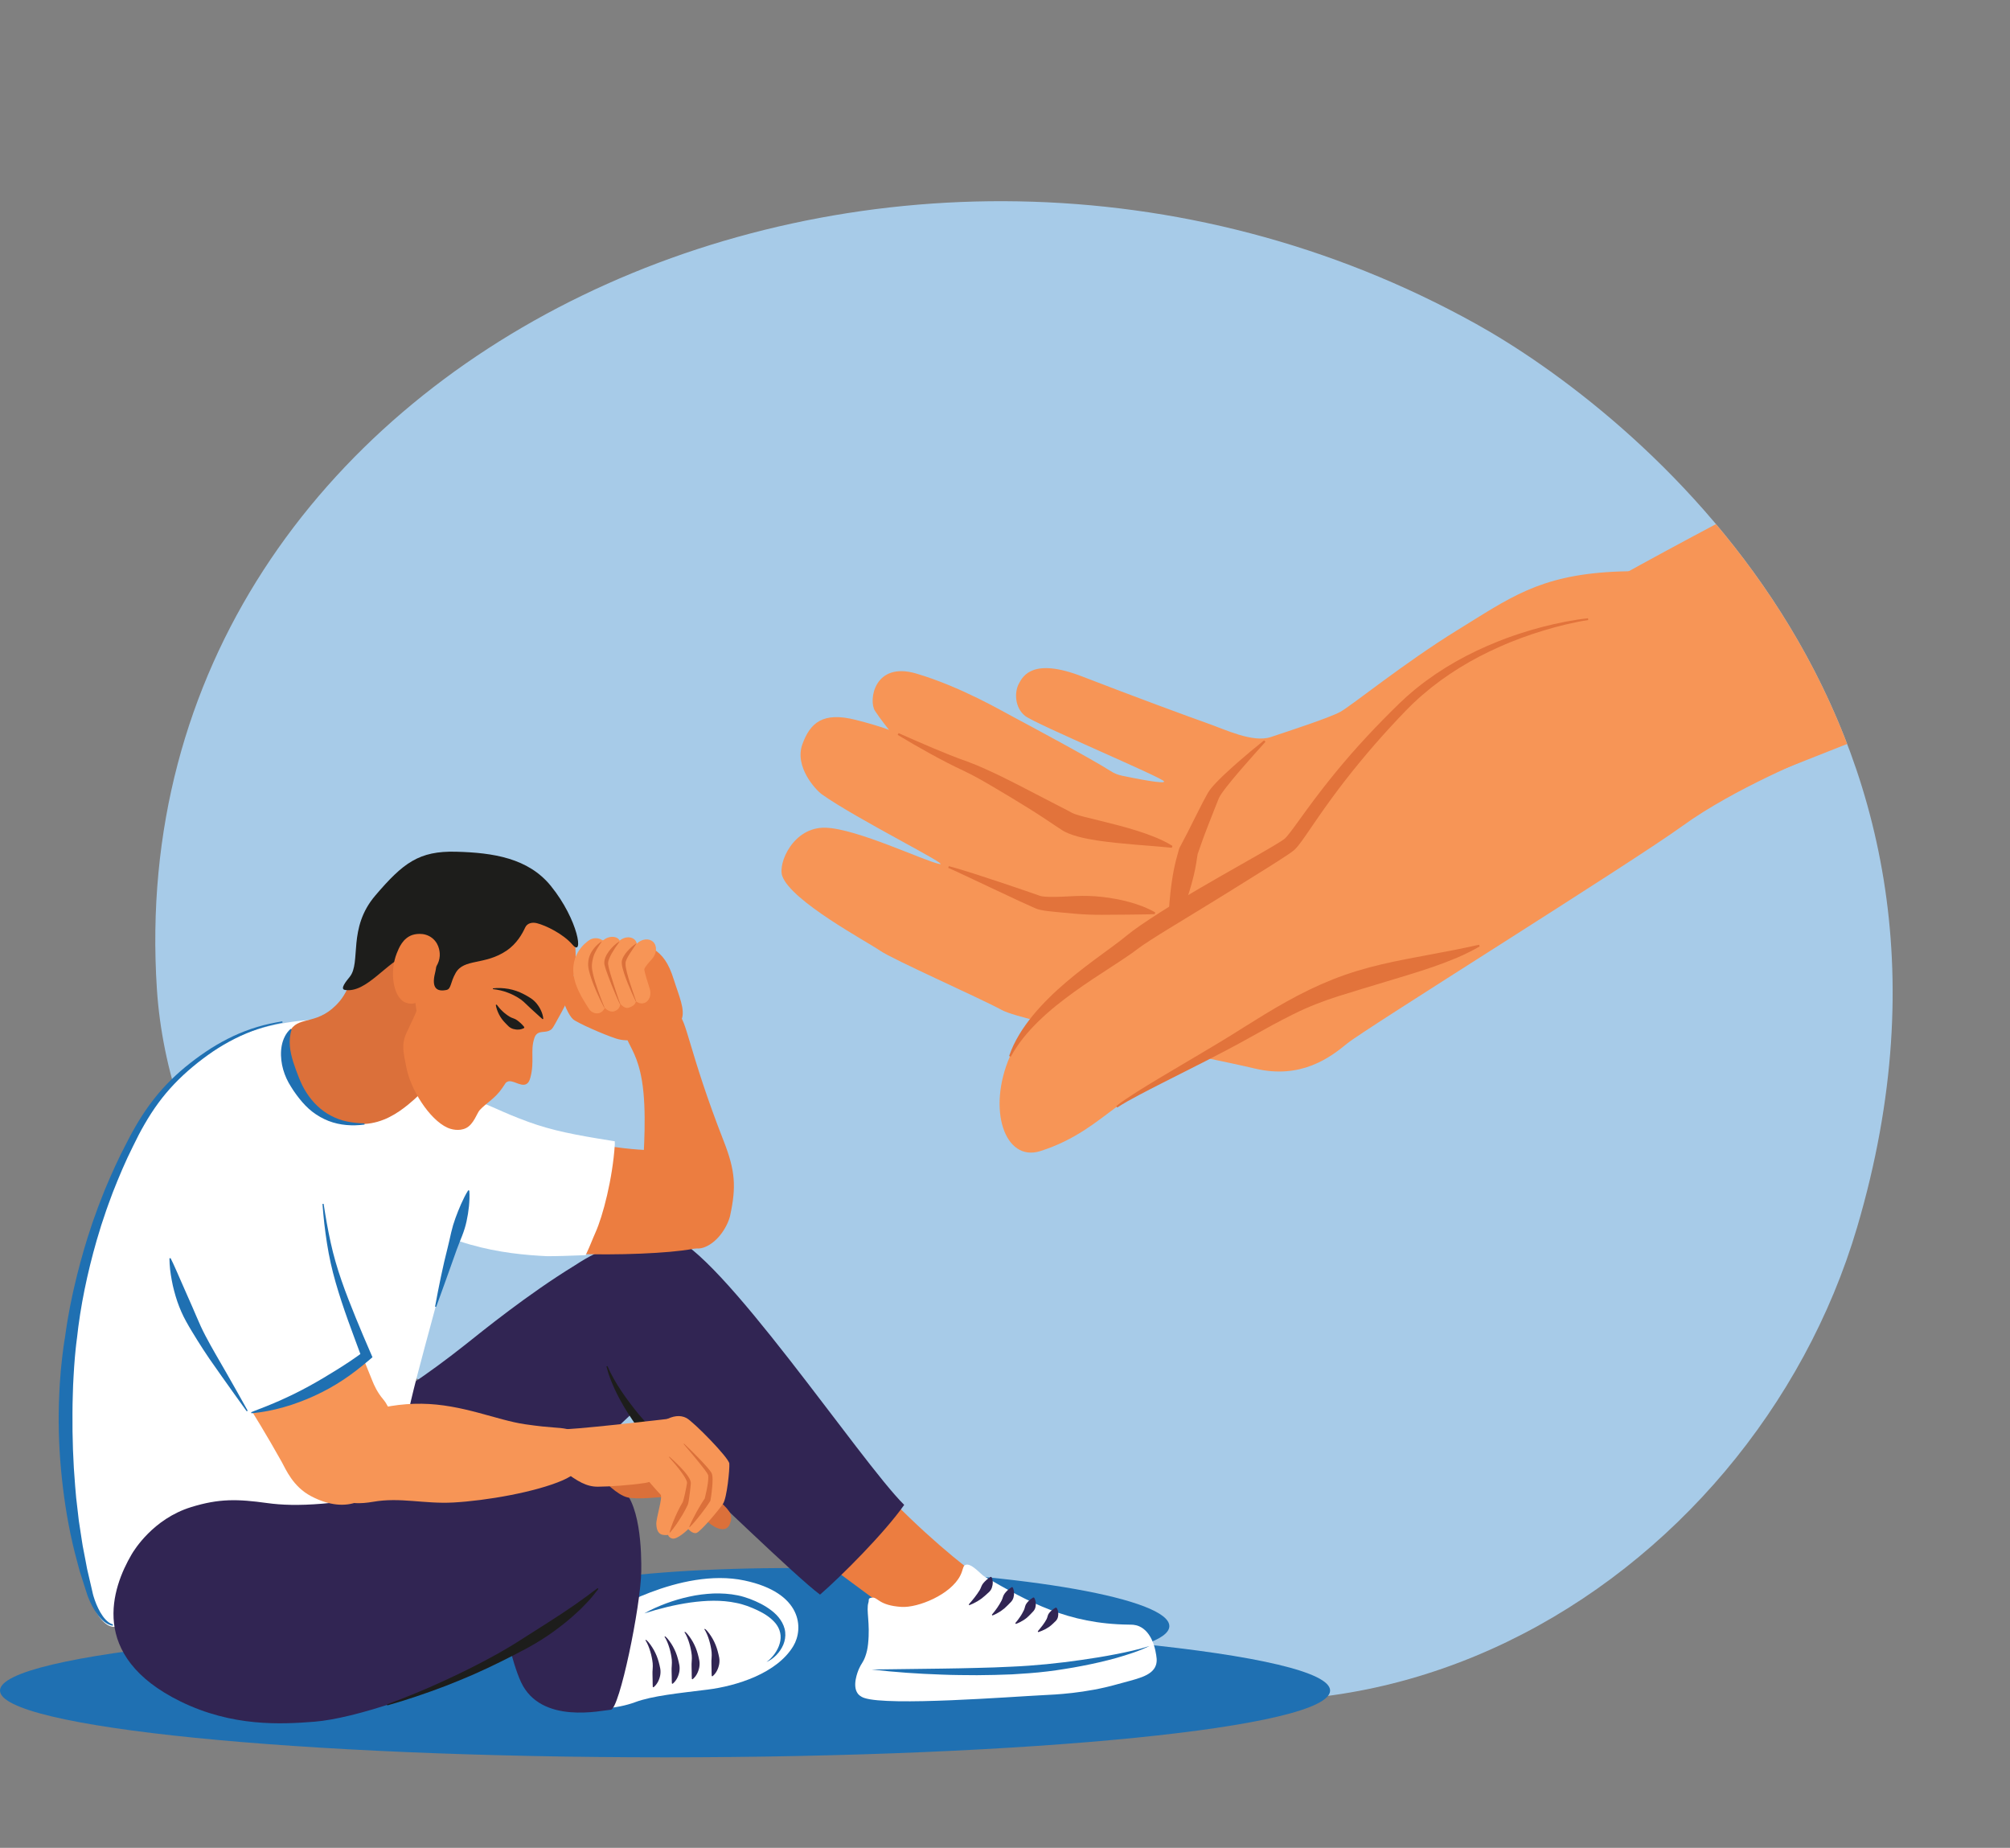 <?xml version="1.0" encoding="UTF-8"?>
<!DOCTYPE svg PUBLIC '-//W3C//DTD SVG 1.0//EN'
          'http://www.w3.org/TR/2001/REC-SVG-20010904/DTD/svg10.dtd'>
<svg height="1757.0" preserveAspectRatio="xMidYMid meet" version="1.0" viewBox="0.0 -191.3 1911.6 1757.0" width="1911.6" xmlns="http://www.w3.org/2000/svg" xmlns:xlink="http://www.w3.org/1999/xlink" zoomAndPan="magnify"
><rect x="0.0" y="-191.3" width="1911.6" height="1757.0" fill="#808080" stroke="none"/><defs
  ><clipPath id="a"
    ><path d="M 0 1352 L 1265 1352 L 1265 1479.629 L 0 1479.629 Z M 0 1352"
    /></clipPath
  ></defs
  ><g
  ><g id="change1_1"
    ><path d="M 890.66 1338.738 C 834.004 1304.91 787.199 1274.02 688.57 1198.629 C 577.074 1113.398 297.832 1219.898 172.836 864.574 C 159.711 827.262 151.688 787.047 149.223 749.332 C 109.496 141.5 849.848 -191.32 1403.961 116.762 C 1549.551 197.711 1911.578 482.824 1766.23 975.566 C 1665.922 1315.602 1270.809 1565.711 890.66 1338.738" fill="#a7cbe8"
    /></g
    ><g id="change2_1"
    ><path d="M 1756.75 516.074 C 1725.672 434.602 1680.781 364.949 1631.988 307.051 C 1601.559 323.16 1569.262 340.609 1535.281 359.43 C 1488.219 385.48 1689 542.852 1689 542.852 C 1689 542.852 1718.02 531.355 1756.75 516.074" fill="#f79556"
    /></g
    ><g id="change2_2"
    ><path d="M 1724.98 527.738 C 1724.98 527.738 1649.301 558.352 1600.441 593.797 C 1551.59 629.242 1297.719 787.312 1281.43 800.723 C 1265.148 814.137 1237.371 835.211 1193.301 824.676 C 1149.23 814.137 973.918 780.605 952.844 769.109 C 931.766 757.613 849.379 721.211 836.926 712.59 C 824.473 703.969 752.621 665.676 744 641.727 C 739.586 629.465 754.539 594.758 785.195 595.715 C 815.016 596.645 879.078 627.355 893.445 630.23 C 905.734 632.688 814.332 587.289 781.609 563.957 C 776.07 560.004 755.176 537.914 763.16 516.199 C 770.551 496.098 782.41 485.188 813.934 493.211 C 837.895 499.309 845.547 502.762 845.547 502.762 C 845.547 502.762 836.809 491.832 832.137 484.59 C 825.75 474.691 831.496 437.328 871.414 449.141 C 913.969 461.738 953.16 484.875 965.297 491.266 C 972.781 495.211 1038.398 530.328 1056.25 541.855 C 1059.512 543.961 1063.121 545.441 1066.91 546.234 C 1079.621 548.891 1108.578 554.656 1107.078 551.66 C 1105.16 547.828 984.457 497.039 974.875 489.379 C 965.297 481.715 964.523 467.5 968.844 459.051 C 972.887 451.141 982.539 433.809 1029.48 452.02 C 1076.422 470.219 1132.199 490.789 1147.309 496.07 C 1165.371 502.379 1191.379 515.242 1208.629 509.496 C 1225.871 503.746 1264.16 491.293 1274.699 485.547 C 1285.238 479.797 1336.039 438.602 1385.852 407.949 C 1435.672 377.289 1463.449 356.219 1533.379 352.391 C 1603.32 348.551 1678.039 366.75 1695.289 397.41 C 1712.531 428.07 1724.98 527.738 1724.98 527.738" fill="#f79556"
    /></g
    ><g id="change3_1"
    ><path d="M 1203.52 514.02 C 1196.262 522.09 1189.012 530.168 1181.93 538.34 C 1178.371 542.41 1174.879 546.523 1171.461 550.664 C 1168.109 554.828 1164.691 558.992 1161.82 563.188 L 1160.82 564.73 C 1160.5 565.238 1160.109 565.781 1159.941 566.211 C 1159.719 566.66 1159.488 567.102 1159.262 567.535 C 1159.02 568.051 1158.77 568.719 1158.52 569.305 L 1155.551 576.734 C 1153.551 581.734 1151.59 586.773 1149.629 591.816 C 1147.691 596.863 1145.711 601.898 1143.859 606.992 C 1142.02 612.09 1140.27 617.234 1138.48 622.34 L 1139.031 620.625 C 1138.102 627.441 1136.941 634.203 1135.352 640.879 C 1134.559 644.215 1133.691 647.535 1132.73 650.84 L 1131.281 655.789 L 1129.75 660.719 C 1127.641 667.281 1125.328 673.801 1122.719 680.258 C 1120.078 686.703 1117.289 693.121 1113.75 699.375 L 1111.898 698.98 C 1111.238 691.824 1111.32 684.828 1111.551 677.863 C 1111.809 670.906 1112.391 664.016 1113.148 657.164 L 1113.77 652.035 L 1114.48 646.93 C 1114.961 643.523 1115.531 640.137 1116.172 636.77 C 1117.461 630.031 1119.172 623.383 1121.109 616.785 L 1121.559 615.262 L 1121.66 615.074 L 1129.25 600.605 C 1131.738 595.77 1134.121 590.883 1136.57 586.023 C 1139.02 581.16 1141.469 576.301 1143.98 571.441 C 1145.23 569.008 1146.539 566.605 1147.898 564.152 C 1148.262 563.523 1148.551 562.949 1148.961 562.281 L 1150.379 560.129 C 1150.871 559.363 1151.34 558.855 1151.809 558.266 L 1153.238 556.547 C 1155.148 554.387 1157.07 552.324 1159.039 550.367 C 1160.969 548.355 1162.988 546.5 1164.98 544.594 C 1169 540.848 1173.051 537.18 1177.141 533.578 C 1185.359 526.395 1193.699 519.414 1202.23 512.637 L 1203.52 514.02" fill="#e2733b"
    /></g
    ><g id="change3_2"
    ><path d="M 854.609 505.785 C 860.004 508.215 865.434 510.594 870.867 512.941 C 876.289 515.309 881.719 517.656 887.168 519.938 C 898.059 524.496 908.992 529.012 919.988 532.816 C 931.559 537.07 942.277 542.191 953.055 547.348 C 963.75 552.617 974.328 558.055 984.863 563.57 C 995.387 569.109 1006.02 574.426 1016.59 579.957 L 1018.559 581.027 L 1019.539 581.562 L 1020.02 581.82 L 1020.301 581.941 L 1020.859 582.195 L 1021.578 582.473 C 1022.02 582.664 1022.621 582.84 1023.16 583.039 C 1025.398 583.816 1028.012 584.535 1030.66 585.234 C 1035.988 586.633 1041.641 587.949 1047.281 589.352 C 1058.621 592.145 1070.191 595.059 1081.648 598.68 C 1087.371 600.5 1093.09 602.492 1098.711 604.805 C 1104.32 607.125 1109.879 609.727 1115.059 613.027 L 1114.43 614.805 C 1102.48 613.555 1090.82 612.77 1079.039 611.773 C 1067.281 610.77 1055.512 609.66 1043.621 607.887 C 1037.672 606.969 1031.711 605.898 1025.602 604.258 C 1022.531 603.43 1019.449 602.484 1016.172 601.145 C 1015.328 600.789 1014.539 600.465 1013.648 600.008 L 1012.352 599.359 L 1010.961 598.559 L 1010.262 598.148 L 1009.789 597.84 L 1008.871 597.238 L 1007.031 596.031 C 997.238 589.477 987.41 582.891 977.371 576.699 C 967.34 570.488 957.262 564.359 947.109 558.414 C 937.012 552.434 926.785 546.434 916.488 541.59 C 905.531 536.523 895.016 530.996 884.59 525.266 C 879.383 522.395 874.215 519.469 869.062 516.516 C 863.93 513.531 858.816 510.523 853.73 507.457 L 854.609 505.785" fill="#e2733b"
    /></g
    ><g id="change3_3"
    ><path d="M 902.34 632.27 C 910.613 634.453 918.723 637.012 926.836 639.586 C 934.941 642.164 943.004 644.852 951.074 647.512 L 975.207 655.68 L 987.191 659.836 L 988.676 660.34 L 989.414 660.59 L 989.594 660.648 L 989.699 660.668 L 989.914 660.715 L 990.348 660.82 L 990.914 660.918 L 991.488 661.016 L 992.133 661.094 C 993.863 661.301 995.816 661.422 997.816 661.469 C 1005.859 661.707 1014.398 661.023 1022.891 660.688 C 1031.422 660.332 1040.031 660.539 1048.621 661.562 C 1057.211 662.562 1065.801 664.129 1074.23 666.441 C 1082.641 668.785 1090.949 671.797 1098.641 676.227 L 1098.219 677.875 C 1093.82 678.105 1089.551 678.113 1085.301 678.195 L 1072.648 678.355 C 1064.27 678.438 1055.961 678.527 1047.621 678.535 C 1039.289 678.547 1030.941 678.258 1022.52 677.52 L 1009.789 676.348 L 1003.34 675.734 C 1001.172 675.531 998.992 675.32 996.758 675.031 C 994.531 674.77 992.262 674.441 989.816 673.914 L 988.898 673.711 C 988.59 673.641 988.246 673.539 987.926 673.449 L 986.945 673.176 C 986.598 673.066 986.223 672.926 985.863 672.797 L 985.324 672.598 L 985.055 672.496 L 984.859 672.414 L 984.121 672.086 L 982.641 671.43 L 970.996 666.176 L 947.918 655.402 L 924.887 644.547 L 913.363 639.145 C 909.52 637.352 905.68 635.535 901.801 633.883 L 902.34 632.27" fill="#e2733b"
    /></g
    ><g id="change2_3"
    ><path d="M 1510.391 397.41 C 1510.391 397.41 1405.969 408.91 1334.121 480.758 C 1262.27 552.605 1236.41 603.312 1225.871 611.934 C 1214.852 620.945 1100.879 685.109 1076.422 704.859 C 1051.52 724.977 982.539 762.34 960.508 813.113 C 938.473 863.887 955.715 913.766 989.246 903.23 C 1022.781 892.691 1043.398 874.727 1062.051 861.078 C 1081.59 846.777 1141.301 816.844 1182.762 792.141 C 1223.09 768.117 1242.129 758.055 1269.941 748.035 C 1320.379 729.852 1365.738 724.086 1406.93 707.801 C 1448.121 691.516 1562.121 634.992 1598.531 561.227 C 1634.93 487.461 1627.27 401.238 1510.391 397.41" fill="#f79556"
    /></g
    ><g id="change3_4"
    ><path d="M 1061.551 860.391 C 1067.871 855.496 1074.539 851.152 1081.23 846.887 C 1087.949 842.66 1094.719 838.523 1101.52 834.445 C 1115.109 826.277 1128.789 818.316 1142.371 810.215 C 1155.988 802.16 1169.488 794.055 1182.781 785.559 C 1196.219 777.141 1209.73 768.762 1223.781 760.945 C 1230.789 757.035 1237.969 753.285 1245.27 749.746 C 1252.57 746.219 1260.02 742.957 1267.512 739.969 C 1282.52 734.016 1297.969 729.375 1313.52 725.727 C 1329.07 722.082 1344.672 719.195 1360.16 716.309 C 1367.922 714.902 1375.629 713.41 1383.371 711.906 C 1391.109 710.406 1398.801 708.676 1406.621 707.008 L 1407.238 708.59 C 1403.762 710.57 1400.238 712.547 1396.621 714.273 C 1394.82 715.164 1393.012 716.062 1391.191 716.887 L 1385.68 719.328 C 1378.289 722.465 1370.781 725.328 1363.238 727.926 C 1348.129 733.152 1332.941 737.617 1317.922 742.152 C 1302.91 746.711 1288 751.098 1273.199 755.809 C 1258.391 760.461 1244.059 766.039 1230.09 772.996 C 1216.121 779.91 1202.32 787.559 1188.551 795.281 C 1174.68 803.039 1160.57 810.414 1146.48 817.656 L 1104.102 839.105 C 1097.039 842.672 1090.02 846.301 1083.039 850.004 C 1076.07 853.695 1069.121 857.469 1062.559 861.766 L 1061.551 860.391" fill="#e2733b"
    /></g
    ><g id="change3_5"
    ><path d="M 1510.488 398.25 C 1496.059 400.469 1481.789 404.051 1467.809 408.27 C 1460.809 410.379 1453.879 412.719 1447.031 415.238 C 1443.59 416.48 1440.211 417.84 1436.809 419.172 C 1433.441 420.578 1430.059 421.93 1426.738 423.441 C 1400.059 435.172 1374.891 450.34 1353.051 469.281 L 1350.988 471.039 C 1350.309 471.629 1349.648 472.25 1348.988 472.859 L 1345 476.52 C 1343.648 477.711 1342.422 479.031 1341.121 480.285 L 1337.289 484.098 C 1332.23 489.363 1327.191 494.656 1322.262 500.039 C 1317.289 505.398 1312.461 510.867 1307.641 516.348 C 1302.871 521.867 1298.129 527.414 1293.512 533.051 C 1284.211 544.289 1275.25 555.785 1266.648 567.547 C 1262.34 573.422 1258.121 579.363 1253.961 585.359 L 1241.469 603.527 C 1239.328 606.594 1237.191 609.66 1234.648 612.832 C 1233.949 613.645 1233.328 614.43 1232.5 615.285 L 1231.91 615.914 C 1231.711 616.121 1231.441 616.359 1231.211 616.578 L 1230.469 617.246 C 1230.219 617.48 1230.039 617.586 1229.809 617.766 L 1227.219 619.68 L 1226.578 620.152 L 1225.98 620.547 L 1224.801 621.336 C 1218.48 625.59 1212.301 629.461 1206.039 633.422 L 1168.602 656.773 L 1149.859 668.316 L 1131.121 679.781 L 1112.41 691.207 L 1103.109 696.934 L 1093.949 702.762 L 1089.488 705.707 L 1087.25 707.18 C 1086.5 707.668 1085.852 708.176 1085.148 708.672 L 1083.07 710.164 C 1082.352 710.688 1081.73 711.105 1080.91 711.738 C 1079.352 712.938 1077.809 714.07 1076.25 715.176 C 1070.031 719.531 1063.852 723.566 1057.691 727.562 C 1045.371 735.543 1033.199 743.469 1021.449 751.945 C 1009.719 760.434 998.328 769.367 988.008 779.445 C 977.641 789.453 968.309 800.617 961.285 813.449 L 959.727 812.773 C 960.363 811.031 960.988 809.273 961.68 807.539 C 962.43 805.84 963.141 804.105 963.934 802.41 C 964.777 800.746 965.586 799.051 966.484 797.41 C 967.406 795.789 968.281 794.121 969.262 792.523 C 973.105 786.082 977.562 780.02 982.285 774.191 C 991.863 762.633 1002.672 752.164 1014.02 742.496 C 1025.359 732.805 1037.289 723.887 1049.16 715.199 C 1055.078 710.848 1061.031 706.586 1066.629 702.219 C 1068.012 701.121 1069.398 700.043 1070.711 698.945 C 1071.32 698.43 1072.191 697.773 1072.93 697.184 L 1075.262 695.367 C 1076.031 694.773 1076.809 694.129 1077.578 693.582 L 1079.879 691.934 L 1084.488 688.633 L 1093.781 682.395 L 1103.102 676.34 C 1109.328 672.375 1115.629 668.504 1121.91 664.66 C 1125.051 662.719 1128.219 660.852 1131.391 658.973 L 1140.891 653.348 L 1159.988 642.309 C 1172.77 635.039 1185.57 627.82 1198.262 620.52 L 1207.73 615.008 C 1210.852 613.156 1214.012 611.32 1216.98 609.426 L 1218.109 608.719 L 1218.672 608.367 L 1219.148 608.039 L 1221.031 606.742 C 1221.18 606.641 1221.391 606.52 1221.469 606.434 L 1221.762 606.18 C 1221.871 606.086 1221.949 606.035 1222.07 605.91 L 1222.43 605.547 C 1222.898 605.109 1223.449 604.461 1223.961 603.898 C 1226.09 601.402 1228.262 598.512 1230.41 595.613 L 1243.352 577.793 C 1247.719 571.836 1252.172 565.91 1256.699 560.055 C 1265.75 548.332 1275.16 536.887 1284.891 525.73 C 1289.762 520.16 1294.738 514.691 1299.762 509.254 C 1304.809 503.855 1309.879 498.48 1315.07 493.219 C 1320.23 487.934 1325.5 482.746 1330.781 477.59 L 1334.891 473.762 C 1336.27 472.5 1337.59 471.172 1339.031 469.98 L 1343.281 466.32 C 1343.988 465.711 1344.691 465.09 1345.41 464.5 L 1347.602 462.75 C 1370.898 444.012 1397.211 429.512 1424.711 418.602 C 1428.141 417.199 1431.621 415.949 1435.078 414.648 C 1438.578 413.43 1442.051 412.18 1445.578 411.059 C 1452.602 408.77 1459.68 406.648 1466.828 404.801 C 1481.141 401.148 1495.59 398.172 1510.301 396.559 L 1510.488 398.25" fill="#e2733b"
    /></g
    ><g clip-path="url(#a)" id="change4_9"
    ><path d="M 0 1416.148 C 0 1451.211 283.18 1479.629 632.496 1479.629 C 981.816 1479.629 1264.988 1451.211 1264.988 1416.148 C 1264.988 1381.078 981.816 1352.66 632.496 1352.66 C 283.18 1352.66 0 1381.078 0 1416.148" fill="#1f70b2"
    /></g
    ><g id="change4_1"
    ><path d="M 493.633 1339.289 C 492.973 1365.172 630.887 1389.68 801.668 1394.02 C 972.449 1398.371 1111.43 1380.918 1112.09 1355.039 C 1112.75 1329.16 974.836 1304.66 804.055 1300.309 C 633.273 1295.961 494.289 1313.41 493.633 1339.289" fill="#1f70b2"
    /></g
    ><g id="change5_1"
    ><path d="M 333.781 1178.059 C 337.965 1149.199 363.434 1150.078 443.035 1086.859 C 458.73 1074.398 501.781 1039.391 546.562 1011.969 C 550.363 1009.648 566.855 997.875 590.617 991.195 C 613.098 984.875 626.762 982.863 637.758 989.062 C 659.809 1001.488 679.496 1030.102 667.578 1062.891 C 660.523 1082.281 656.184 1093.09 637.391 1114.43 C 556.98 1205.738 436.594 1291.148 376.07 1253.391 C 352.871 1238.922 329.41 1208.191 333.781 1178.059" fill="#312553"
    /></g
    ><g id="change6_1"
    ><path d="M 595.922 795.742 C 599.805 805.328 606.652 813.301 610.504 836.199 C 615.293 864.68 612.148 903.82 611.309 923.461 C 609.668 961.898 628.875 984.043 647.762 991.398 C 655.742 994.504 662.043 997.672 670.055 994.582 C 683.672 989.328 692.512 973.41 694.484 964.117 C 700.195 937.18 699.41 922.148 688.305 893.766 C 654.746 808.008 652.809 775.797 644.465 773.09 C 631.305 768.816 615.73 780.305 607.406 784.855 C 599.824 789 594.082 791.191 595.922 795.742" fill="#ec7d40"
    /></g
    ><g id="change7_1"
    ><path d="M 267.785 781.949 C 253.375 784.738 223.906 789.891 186.648 818.527 C 160.789 838.406 143.734 858.555 127.434 889.078 C 77.312 982.934 67.723 1074.23 66.59 1082.84 C 66.59 1082.84 46.875 1200.531 84.949 1326.5 C 87.426 1334.711 95.383 1353.102 106.523 1355.41 C 124.738 1359.18 146.863 1313.5 161.664 1299.738 C 196.648 1267.211 222.23 1266.039 244.27 1257.352 C 274.191 1245.551 296.387 1244.191 320.633 1241.219 C 364.867 1235.82 365.594 1222.738 370.172 1218.449 C 376.488 1212.52 378.422 1203.641 387.328 1156.941 C 391.281 1136.23 398.953 1107.891 414.301 1051.211 C 433.965 978.59 434.852 984.906 445.809 940.625 C 450.16 923.031 463.23 892.176 440.297 841.062 C 410.996 775.762 316.219 772.574 267.785 781.949" fill="#fff"
    /></g
    ><g id="change5_2"
    ><path d="M 171.648 1426.5 C 221.27 1450.82 267.66 1448.211 298.891 1445.77 C 373.809 1439.941 603.289 1347.691 601.891 1252.898 C 601.828 1248.84 601.664 1239.969 596.344 1231.25 C 586.18 1214.578 562.664 1202.949 546.82 1201.141 C 500.812 1195.898 441.758 1214.539 399.281 1223.531 C 319.277 1240.461 281.109 1241.59 254.094 1237.859 C 226.051 1233.988 208.465 1233.441 181.664 1241.75 C 145.535 1252.961 127.438 1282.809 125.109 1286.781 C 106.734 1318.129 83.477 1383.281 171.648 1426.5" fill="#312553"
    /></g
    ><g id="change6_2"
    ><path d="M 661.895 997.438 C 659.152 995.203 656.289 993.164 653.289 991.352 L 661.895 997.438" fill="#ec7d40"
    /></g
    ><g id="change6_3"
    ><path d="M 974.215 1338.559 C 971.566 1333.789 907.676 1302.941 818.047 1203.102 C 792.684 1223.77 763.863 1246.051 741.699 1262.922 C 782.305 1293.031 835.828 1332.59 853.137 1345.328 C 930.262 1402.102 979.699 1348.422 974.215 1338.559" fill="#ec7d40"
    /></g
    ><g id="change5_3"
    ><path d="M 859.93 1239.602 C 818.23 1198.379 683.871 996.273 637.148 984.367 C 635.109 983.848 603.141 975.523 585.738 992.422 C 563.883 1013.641 564.723 1069.828 577.23 1107.781 C 587.434 1138.73 619.086 1177.148 641.992 1197.809 C 669.723 1222.828 756.613 1307.711 779.891 1324.922 C 799.766 1307.711 841.062 1266.469 859.93 1239.602" fill="#312553"
    /></g
    ><g id="change8_1"
    ><path d="M 577.711 1107.621 C 581.426 1116.148 586.035 1124.18 591.242 1131.801 C 592.559 1133.699 593.82 1135.621 595.176 1137.488 C 596.547 1139.34 597.887 1141.211 599.281 1143.051 L 603.477 1148.531 L 607.82 1153.898 C 609.301 1155.672 610.82 1157.398 612.359 1159.109 C 613.902 1160.82 615.516 1162.469 617.086 1164.148 C 620.25 1167.488 623.25 1170.949 626.09 1174.559 C 628.93 1178.18 631.719 1181.852 634.449 1185.621 C 635.781 1187.539 637.184 1189.391 638.477 1191.379 C 639.77 1193.371 641.141 1195.281 642.328 1197.441 L 641.656 1198.191 C 637.242 1196.102 633.203 1193.469 629.387 1190.609 C 625.578 1187.73 621.984 1184.609 618.605 1181.281 C 615.211 1177.961 612.156 1174.32 609.391 1170.469 C 608.043 1168.512 606.672 1166.578 605.355 1164.609 C 604.055 1162.621 602.703 1160.68 601.379 1158.719 L 597.473 1152.801 L 593.727 1146.77 C 592.531 1144.73 591.387 1142.66 590.215 1140.609 C 589.062 1138.539 588.008 1136.422 586.902 1134.328 C 585.82 1132.23 584.883 1130.051 583.871 1127.922 C 582.867 1125.781 582.035 1123.551 581.113 1121.379 C 580.219 1119.199 579.496 1116.941 578.691 1114.73 C 577.977 1112.48 577.398 1110.191 576.754 1107.941 L 577.711 1107.621" fill="#1d1d1b"
    /></g
    ><g id="change6_4"
    ><path d="M 449.75 988.562 C 424.105 980.613 406.254 971.59 391.652 955.672 C 384.387 947.75 371.617 933.422 370.18 911.812 C 369.891 907.484 368.348 884.301 384.301 868.75 C 399.688 853.75 421.801 855.172 437.301 856.402 C 461.52 858.32 466.059 865.645 503.156 878.996 C 567.41 902.117 618.258 902.781 625.934 902.246 C 709.02 896.445 692.762 978.492 668.918 993.27 C 654.652 1002.109 511.422 1007.68 449.75 988.562" fill="#ec7d40"
    /></g
    ><g id="change7_2"
    ><path d="M 520.441 1003.129 C 499.758 1002.16 474.262 999.812 447.117 992.062 C 418.539 983.906 401.43 973.438 387.406 958.148 C 380.629 950.762 366.531 935.391 364.977 912.055 C 364.25 901.152 365.258 880.684 380.195 866.125 C 389.93 856.637 403.363 852.023 421.266 852.023 C 426.473 852.023 431.422 852.383 436.047 852.746 C 451.934 854.008 459.738 857.48 472.672 863.234 C 480.07 866.527 489.273 870.621 502.859 875.551 C 525.059 883.602 546.805 887.867 581.641 893.375 L 584.668 893.855 L 584.73 896.922 C 582.609 929.512 573.375 964.918 566.312 980.625 C 563.551 986.762 561.098 993.484 557.91 1000.148 L 556.957 1002.148 L 552.723 1002.301 C 540.77 1002.75 530.449 1003.129 520.441 1003.129" fill="#fff"
    /></g
    ><g id="change7_3"
    ><path d="M 825.91 1332.43 C 823.578 1339.77 827.715 1351.809 825.578 1371.789 C 825.102 1376.262 824.285 1380.031 822.91 1383.801 C 820.738 1389.762 819.184 1390.238 816.906 1395.48 C 815.777 1398.07 810.156 1411.75 815.906 1419.16 C 816.43 1419.828 818.152 1421.879 821.91 1423.16 C 845.191 1431.102 961.961 1421.98 992.449 1420.488 C 1002.719 1419.988 1032.219 1418.82 1062.578 1410.148 C 1079.719 1405.25 1095.512 1402.91 1099.27 1392.141 C 1100.719 1387.961 1099.961 1384.039 1098.93 1378.801 C 1098.43 1376.23 1095.34 1360.379 1083.59 1355.121 C 1079.59 1353.328 1076.051 1353.48 1073.578 1353.449 C 1015.211 1352.781 978.578 1332 936.316 1307.75 C 932.688 1305.672 923.48 1294.191 917.973 1296.738 C 915.637 1297.828 915.992 1301.398 913.301 1306.75 C 904.18 1324.91 873.113 1337.578 857.371 1336.602 C 835.789 1335.262 834.898 1327.262 829.586 1327.762 C 824.953 1328.199 826.734 1329.852 825.91 1332.43" fill="#fff"
    /></g
    ><g id="change4_2"
    ><path d="M 829.125 1396.121 L 895.781 1395.27 C 906.875 1395.059 917.961 1394.969 929.035 1394.609 L 945.641 1394.141 C 951.172 1393.961 956.695 1393.66 962.223 1393.418 C 984.328 1392.48 1006.219 1390.211 1028.16 1387.07 C 1039.109 1385.488 1050.039 1383.781 1060.898 1381.629 C 1071.762 1379.512 1082.621 1377.211 1093.199 1373.781 C 1083.191 1378.738 1072.441 1382.012 1061.73 1385.141 C 1050.969 1388.129 1040.07 1390.629 1029.109 1392.711 C 1023.629 1393.801 1018.129 1394.75 1012.609 1395.609 L 1004.34 1396.879 C 1001.578 1397.289 998.785 1397.602 996.008 1397.969 C 984.879 1399.352 973.727 1400.051 962.578 1400.738 C 951.426 1401.16 940.277 1401.52 929.137 1401.531 C 923.562 1401.52 917.992 1401.512 912.426 1401.398 C 906.855 1401.359 901.289 1401.18 895.727 1400.969 C 873.473 1400.211 851.242 1398.75 829.125 1396.121" fill="#1f70b2"
    /></g
    ><g id="change4_3"
    ><path d="M 413.77 1051.07 C 415.441 1041.59 417.41 1032.191 419.32 1022.75 L 422.422 1008.66 L 425.84 994.629 C 427.02 989.969 428.027 985.238 429.09 980.566 C 430.168 975.895 431.527 971.348 433.156 966.883 C 434.793 962.422 436.543 957.977 438.504 953.566 C 440.488 949.156 442.578 944.758 445.277 940.492 L 446.344 940.758 C 446.719 945.789 446.465 950.684 446.016 955.547 C 445.523 960.395 444.762 965.203 443.719 969.941 C 442.699 974.691 441.234 979.305 439.484 983.785 C 437.703 988.266 435.871 992.691 434.254 997.191 L 424.609 1024.25 C 421.281 1033.262 418.195 1042.34 414.832 1051.359 L 413.77 1051.07" fill="#1f70b2"
    /></g
    ><g id="change9_1"
    ><path d="M 276.898 787.273 C 285.328 774.723 303.457 783.766 322.965 760.77 C 333.961 747.812 338.992 724.535 346.191 701.773 C 353.68 678.109 360.652 667.465 368.957 660.895 C 390.922 643.512 435.254 645.859 455.359 667.398 C 492.836 707.539 446.328 810.848 388.93 858.375 C 377.43 867.898 363.891 876.359 346.656 877.422 C 316.438 879.281 294.98 866.152 280.617 838.297 C 276.809 830.918 264.934 805.102 276.898 787.273" fill="#db703a"
    /></g
    ><path d="M 3458.945 7790.948 C 3532.695 8024.073 3601.406 8128.917 3683.203 8193.644 C 3899.57 8364.894 4336.328 8341.769 4534.414 8129.581" fill="none" stroke="#1d1d1b" stroke-miterlimit="10" stroke-width="10" transform="matrix(.1 0 0 -.1 0 1479.63)"
    /><g id="change4_4"
    ><path d="M 346.691 877.969 C 335.449 879.457 323.531 878.828 312.441 874.523 C 306.93 872.367 301.699 869.367 296.965 865.715 C 292.227 862.047 288.141 857.637 284.457 852.98 C 282.555 850.68 280.938 848.211 279.188 845.797 C 277.621 843.293 275.941 840.852 274.504 838.203 C 271.621 832.957 269.477 827.301 268.273 821.336 C 267.113 815.383 266.785 809.102 267.938 802.965 C 269.086 796.879 271.879 790.887 276.441 786.969 L 277.355 787.582 C 273.879 798.547 275.852 808.641 278.93 818.633 C 280.535 823.602 282.363 828.57 284.328 833.516 C 285.262 835.992 286.477 838.406 287.586 840.871 C 288.852 843.23 290.09 845.637 291.594 847.844 C 297.387 856.832 305.133 864.523 314.699 869.512 C 319.453 872.027 324.617 873.969 330.023 875.07 C 335.422 876.191 340.996 876.734 346.625 876.871 L 346.691 877.969" fill="#1f70b2"
    /></g
    ><g id="change8_2"
    ><path d="M 345.895 700.535 C 347.328 694.922 349.059 689.379 351.152 683.945 C 352.188 681.227 353.398 678.566 354.672 675.93 C 355.977 673.309 357.469 670.766 359.137 668.324 C 360.809 665.891 362.711 663.578 364.875 661.516 C 367.027 659.449 369.426 657.633 371.945 656.039 C 377.051 652.938 382.66 650.805 388.402 649.422 C 399.93 646.762 412 646.879 423.43 649.594 C 429.141 650.961 434.699 652.996 439.852 655.801 C 442.402 657.238 444.891 658.793 447.172 660.621 C 449.453 662.441 451.562 664.465 453.441 666.672 C 451.332 664.684 449.059 662.898 446.68 661.293 C 444.297 659.695 441.77 658.328 439.184 657.113 C 434.008 654.688 428.512 653.012 422.93 651.883 C 420.133 651.34 417.309 650.961 414.48 650.66 C 411.645 650.426 408.801 650.285 405.957 650.332 C 400.277 650.398 394.598 651.004 389.098 652.34 C 383.586 653.605 378.258 655.633 373.414 658.461 C 371.012 659.902 368.734 661.539 366.668 663.43 C 364.605 665.32 362.727 667.426 361.027 669.688 C 357.645 674.227 354.91 679.301 352.504 684.52 C 350.055 689.73 347.957 695.125 345.895 700.535" fill="#1d1d1b"
    /></g
    ><g id="change6_5"
    ><path d="M 613.043 795.25 C 611.652 795.48 598.645 800.359 585.867 796.18 C 573.094 791.996 548.707 781.082 544.988 777.828 C 541.273 774.578 535.469 762.73 535.004 755.531 C 534.539 748.332 530.82 746.938 530.125 743.453 C 529.43 739.969 528.965 733.93 535.93 733.465 C 542.898 733.004 549.637 739.273 552.656 744.383 C 555.676 749.492 613.277 705.824 621.641 711.168 C 630 716.512 635.809 724.176 640.684 739.738 C 645.562 755.301 652.066 769.004 648.117 778.293 C 644.168 787.586 639.523 793.16 628.605 792.465 C 617.691 791.766 613.043 795.25 613.043 795.25" fill="#ec7d40"
    /></g
    ><g id="change2_4"
    ><path d="M 165.227 1004.23 C 157.809 973.25 156.207 949.57 163.609 925.035 C 167.289 912.824 174.18 891.125 195.355 876.57 C 199.594 873.656 222.316 858.043 247.84 864.906 C 272.461 871.523 284.398 894.945 292.531 911.504 C 305.234 937.375 300.625 946.422 309.352 992.375 C 316.07 1027.762 328.777 1059.102 354.195 1121.789 C 355.719 1125.551 358.527 1132.211 364.406 1139.199 C 391.402 1171.27 365.57 1267.648 296.105 1231.449 C 278.445 1222.25 271.781 1205.609 267.832 1198.559 C 210.953 1096.949 183.062 1078.73 165.227 1004.23" fill="#f79556"
    /></g
    ><g id="change6_6"
    ><path d="M 361.082 668.109 C 365.016 659.859 375.953 639.129 403.715 629.004 C 427.629 620.277 448.375 624.363 455.438 625.637 C 506.43 634.84 541.828 674.848 546.762 705.168 C 546.762 705.168 551.332 733.242 537.09 765.305 C 536.195 767.32 533.691 771.836 528.68 780.863 C 525.848 785.969 525.195 787.008 523.633 788.012 C 518.863 791.074 513.789 788.531 510.176 792.219 C 509.246 793.168 508.684 794.254 508.043 796.262 C 504.23 808.203 508.531 817.805 504.418 833.266 C 503.578 836.418 502.5 838.469 500.379 839.547 C 495.082 842.25 487.059 834.688 482.457 837.305 C 480.625 838.344 481.73 837.324 477.746 843.141 C 470.707 853.418 462.699 857.223 456.246 864.199 C 453.672 866.984 450.5 877.812 443.16 881.352 C 436.426 884.598 428.914 882.496 425.438 880.902 C 408.27 873.051 390.336 844.477 386.398 823.27 C 383.902 809.844 381.227 802.27 386.836 790.281 C 391.09 781.191 396.246 770.82 396.09 769.562 C 389.809 719.309 358.23 674.098 361.082 668.109" fill="#ec7d40"
    /></g
    ><g id="change8_3"
    ><path d="M 468.781 748.461 C 473.699 747.859 478.738 748.152 483.727 748.996 C 488.699 749.914 493.594 751.598 498.16 754.004 C 500.441 755.199 502.719 756.461 504.902 757.91 C 507.074 759.371 509.016 761.168 510.633 763.223 C 512.242 765.277 513.633 767.508 514.668 769.902 C 515.723 772.281 516.492 774.793 516.703 777.453 L 516.059 777.781 C 514.027 776.105 512.258 774.441 510.512 772.824 L 505.344 768.137 C 503.645 766.613 502.012 765.062 500.391 763.457 C 498.777 761.84 497.07 760.27 495.172 758.949 C 493.273 757.637 491.301 756.395 489.215 755.352 C 487.148 754.266 485.004 753.273 482.777 752.48 C 478.344 750.781 473.629 749.734 468.785 749.184 L 468.781 748.461" fill="#1d1d1b"
    /></g
    ><g id="change8_4"
    ><path d="M 472.34 763.895 C 474.141 766.32 476.043 768.547 478.164 770.465 C 479.195 771.438 480.273 772.344 481.402 773.156 C 482.484 774.012 483.621 774.777 484.785 775.465 C 485.941 776.172 487.242 776.637 488.5 777.078 C 489.758 777.523 490.887 778.105 491.953 778.898 C 494.094 780.527 496.227 782.273 498.629 785.277 L 498.461 786.164 C 495.012 788.051 491.43 787.965 488.16 787.086 C 486.527 786.629 485.027 785.789 483.762 784.652 C 482.508 783.496 481.363 782.25 480.219 781.055 C 477.906 778.695 476 776.004 474.539 773.152 C 473.098 770.293 472.027 767.305 471.508 764.246 L 472.34 763.895" fill="#1d1d1b"
    /></g
    ><g id="change7_4"
    ><path d="M 574.969 1343.781 C 574.969 1343.781 646.746 1298.578 707.93 1311.48 C 763.262 1323.148 764.363 1357.34 754.516 1373.781 C 738.914 1399.84 700.371 1411.809 672.887 1415.238 C 645.398 1418.68 620.383 1421.09 603.828 1427.27 C 587.652 1433.301 560.535 1436.199 556.414 1428.301 C 552.293 1420.391 558.82 1355.461 574.969 1343.781" fill="#fff"
    /></g
    ><g id="change5_4"
    ><path d="M 478.648 1348.801 C 478.648 1348.801 486.395 1388.609 495.531 1408.141 C 514.59 1448.859 572.723 1434.871 580.922 1434.379 C 589.125 1433.898 609.336 1336.031 609.867 1302.969 C 610.133 1286.5 609.582 1232.539 587.391 1221.441 C 565.195 1210.34 490.707 1311.648 478.648 1348.801" fill="#312553"
    /></g
    ><g id="change4_5"
    ><path d="M 612.781 1342.762 C 619.359 1338.969 626.371 1335.969 633.492 1333.262 C 640.648 1330.648 647.98 1328.43 655.492 1326.84 C 662.977 1325.129 670.66 1324.238 678.406 1323.84 C 686.156 1323.609 694.004 1324.051 701.727 1325.648 C 705.594 1326.41 709.367 1327.648 713.098 1328.969 C 716.719 1330.371 720.312 1331.891 723.789 1333.719 C 727.258 1335.559 730.641 1337.641 733.805 1340.109 C 736.98 1342.551 739.922 1345.441 742.254 1348.879 C 744.574 1352.289 746.324 1356.289 746.758 1360.488 C 747.227 1364.68 746.488 1368.891 744.938 1372.602 C 743.344 1376.309 741.074 1379.602 738.355 1382.379 C 735.629 1385.141 732.504 1387.539 728.969 1388.969 C 732.09 1386.828 734.648 1384.051 736.793 1381.07 C 738.91 1378.078 740.609 1374.809 741.535 1371.398 C 742.52 1368.02 742.73 1364.512 742 1361.238 C 741.305 1357.961 739.766 1354.922 737.637 1352.27 C 733.297 1346.988 727.176 1343.012 720.664 1339.93 C 717.398 1338.371 714.043 1336.93 710.598 1335.691 C 707.203 1334.539 703.773 1333.48 700.223 1332.82 C 686.082 1329.801 671.156 1330.422 656.492 1332.441 C 641.797 1334.578 627.195 1338.148 612.781 1342.762" fill="#1f70b2"
    /></g
    ><g id="change5_5"
    ><path d="M 614.109 1367.828 C 614.832 1368.141 615.098 1368.488 615.512 1368.859 C 615.887 1369.219 616.238 1369.59 616.582 1369.969 C 617.254 1370.75 617.887 1371.559 618.484 1372.379 C 619.691 1374.031 620.801 1375.762 621.82 1377.551 C 623.816 1381.148 625.406 1385.012 626.492 1389.078 C 627.023 1391.121 627.57 1393.191 627.941 1395.32 C 628.305 1397.461 628.258 1399.66 627.855 1401.809 C 626.992 1406.07 625.004 1410.238 621.488 1413.051 L 620.824 1412.738 C 620.66 1410.512 620.711 1408.559 620.68 1406.648 L 620.559 1401.121 C 620.359 1397.551 621.094 1393.918 620.727 1390.16 C 620.543 1388.301 620.242 1386.43 619.848 1384.57 C 619.484 1382.699 619.02 1380.828 618.449 1378.988 C 617.91 1377.129 617.273 1375.301 616.523 1373.5 C 616.152 1372.602 615.738 1371.711 615.301 1370.852 C 615.086 1370.41 614.859 1369.98 614.617 1369.57 C 614.406 1369.172 614.051 1368.711 613.902 1368.531 L 614.109 1367.828" fill="#312553"
    /></g
    ><g id="change5_6"
    ><path d="M 632.285 1364.5 C 633.008 1364.82 633.273 1365.172 633.684 1365.531 C 634.062 1365.891 634.414 1366.27 634.758 1366.648 C 635.43 1367.422 636.059 1368.23 636.66 1369.059 C 637.867 1370.711 638.977 1372.43 639.996 1374.219 C 641.992 1377.82 643.582 1381.68 644.664 1385.762 C 645.195 1387.789 645.746 1389.859 646.117 1392 C 646.48 1394.129 646.434 1396.328 646.031 1398.48 C 645.164 1402.75 643.176 1406.918 639.664 1409.73 L 639 1409.418 C 638.836 1407.18 638.887 1405.23 638.852 1403.32 L 638.734 1397.789 C 638.531 1394.23 639.27 1390.602 638.902 1386.828 C 638.719 1384.969 638.418 1383.102 638.023 1381.238 C 637.66 1379.371 637.191 1377.512 636.625 1375.66 C 636.086 1373.809 635.445 1371.969 634.695 1370.172 C 634.324 1369.27 633.914 1368.391 633.473 1367.52 C 633.262 1367.09 633.035 1366.66 632.793 1366.238 C 632.582 1365.852 632.223 1365.379 632.078 1365.211 L 632.285 1364.5" fill="#312553"
    /></g
    ><g id="change5_7"
    ><path d="M 651.273 1360.211 C 651.992 1360.52 652.262 1360.871 652.672 1361.23 C 653.047 1361.59 653.402 1361.969 653.742 1362.352 C 654.414 1363.129 655.047 1363.93 655.645 1364.762 C 656.852 1366.41 657.961 1368.141 658.98 1369.93 C 660.98 1373.531 662.566 1377.391 663.652 1381.461 C 664.184 1383.5 664.73 1385.57 665.105 1387.699 C 665.465 1389.84 665.418 1392.039 665.016 1394.18 C 664.152 1398.449 662.164 1402.621 658.652 1405.43 L 657.984 1405.121 C 657.82 1402.891 657.871 1400.941 657.84 1399.02 L 657.723 1393.488 C 657.52 1389.93 658.254 1386.301 657.887 1382.539 C 657.703 1380.668 657.406 1378.809 657.008 1376.949 C 656.645 1375.078 656.18 1373.211 655.609 1371.371 C 655.07 1369.512 654.434 1367.672 653.684 1365.879 C 653.312 1364.98 652.902 1364.09 652.461 1363.23 C 652.246 1362.789 652.02 1362.359 651.777 1361.949 C 651.566 1361.551 651.211 1361.09 651.066 1360.91 L 651.273 1360.211" fill="#312553"
    /></g
    ><g id="change5_8"
    ><path d="M 670.168 1357.391 C 670.891 1357.699 671.156 1358.051 671.566 1358.41 C 671.941 1358.77 672.297 1359.148 672.637 1359.531 C 673.309 1360.309 673.941 1361.109 674.543 1361.941 C 675.746 1363.59 676.855 1365.32 677.875 1367.102 C 679.875 1370.699 681.461 1374.57 682.547 1378.641 C 683.078 1380.68 683.625 1382.738 684 1384.879 C 684.359 1387.012 684.316 1389.219 683.914 1391.359 C 683.047 1395.629 681.059 1399.801 677.547 1402.609 L 676.883 1402.301 C 676.719 1400.059 676.766 1398.109 676.734 1396.199 L 676.617 1390.668 C 676.414 1387.109 677.148 1383.48 676.781 1379.711 C 676.598 1377.852 676.301 1375.98 675.902 1374.121 C 675.539 1372.25 675.074 1370.391 674.508 1368.551 C 673.969 1366.691 673.328 1364.852 672.578 1363.051 C 672.207 1362.148 671.797 1361.27 671.355 1360.398 C 671.141 1359.969 670.914 1359.539 670.676 1359.121 C 670.465 1358.73 670.105 1358.262 669.961 1358.09 L 670.168 1357.391" fill="#312553"
    /></g
    ><g id="change8_5"
    ><path d="M 510.664 686.52 C 506.129 685.371 501.367 686.414 499.43 690.676 C 496.785 696.488 491.457 706.031 481.871 712.543 C 460.992 726.723 441.312 719.859 433.363 733.809 C 428.109 743.023 429.223 749.027 424.609 749.988 C 415.914 751.793 410.059 748.707 413.727 733.945 C 416.996 720.801 415.953 706.801 388.914 715.641 C 367.988 722.48 348.82 753.359 328.047 749.961 C 323.027 749.141 329.215 741.719 332.598 737.527 C 343.719 723.762 330.336 691.383 356.879 660.266 C 383.422 629.145 398.523 617.629 433.762 618.543 C 469 619.461 502.406 624.57 523.914 651.113 C 550.211 683.562 555.438 719.703 544.461 706.945 C 535.523 696.559 519.059 688.645 510.664 686.52" fill="#1d1d1b"
    /></g
    ><g id="change6_7"
    ><path d="M 396.379 761.391 C 393.629 763.941 388.199 763.133 385.117 761.727 C 373.863 756.586 370.305 732.652 377.387 715.008 C 379.473 709.82 383.086 700.816 392.176 697.699 C 392.875 697.461 403.156 694.129 411.336 700.891 C 418.645 706.938 418.301 716.109 418.223 717.527 C 417.82 724.945 413.418 729.918 411.672 731.645 C 408.168 735.105 407.055 733.711 404.277 736.855 C 400.418 741.219 399.434 747.449 398.395 753.996 C 397.691 758.434 397.875 760 396.379 761.391" fill="#ec7d40"
    /></g
    ><g id="change9_2"
    ><path d="M 571.688 1213.352 C 574.004 1216.77 586.73 1229.969 596.578 1232.422 C 606.426 1234.871 626.777 1231.988 636.363 1231.789 C 645.953 1231.59 665.094 1248.941 673.199 1255.922 C 681.309 1262.891 690.762 1265.961 694.062 1257.93 C 697.363 1249.898 694.621 1245.672 685.668 1237.289 C 676.715 1228.898 627.199 1193.82 627.199 1193.82 L 571.688 1213.352" fill="#db703a"
    /></g
    ><g id="change2_5"
    ><path d="M 539.902 1167.609 C 529.844 1165.469 526.602 1166.879 499.387 1162.941 C 472.172 1159 439.848 1143.91 400.93 1143.422 C 362.012 1142.922 324.469 1156.672 311.242 1172.422 C 298.859 1187.172 291.266 1213.648 305.27 1223.711 C 319.27 1233.77 329.223 1241.141 354.949 1236.641 C 380.676 1232.148 403.543 1238.852 431.055 1237.34 C 462.609 1235.609 509.164 1227.469 535.012 1216.289 C 558.27 1206.219 556.66 1192.039 555.723 1184.82 C 554.906 1178.57 554.012 1170.621 539.902 1167.609" fill="#f79556"
    /></g
    ><g id="change2_6"
    ><path d="M 535.754 1207.059 C 549.449 1217.469 557.934 1222.359 568.625 1222.301 C 579.32 1222.23 598.043 1221.039 613.367 1218.781 C 628.691 1216.52 646.051 1197.141 647.664 1194.07 C 649.277 1191 657.98 1169.32 654.52 1162.57 C 651.062 1155.82 648.879 1156.191 641.203 1157.141 C 633.527 1158.078 539.535 1168.988 531.695 1167.73 C 523.855 1166.48 522.062 1196.648 535.754 1207.059" fill="#f79556"
    /></g
    ><g id="change2_7"
    ><path d="M 612.316 1211.762 C 612.316 1211.762 625.781 1227.52 628.199 1229.801 C 630.621 1232.07 623.934 1252.012 624.176 1257.93 C 624.414 1263.852 626.34 1267.891 631.496 1268.23 C 634.457 1268.422 635.379 1268.141 635.379 1268.141 C 635.379 1268.141 635.785 1270.488 639.113 1271.539 C 644.039 1273.102 654.605 1262.602 654.605 1262.602 C 654.605 1262.602 658.434 1267.23 662.254 1266.328 C 666.074 1265.43 684.016 1244.02 687.688 1238.43 C 691.359 1232.828 694.035 1205.809 693.625 1200.32 C 693.211 1194.82 659.562 1160.539 652.816 1156.988 C 647.039 1153.949 639.953 1154.68 631.918 1159.379 C 623.879 1164.078 612.316 1211.762 612.316 1211.762" fill="#f79556"
    /></g
    ><g id="change9_3"
    ><path d="M 636.594 1193.738 C 641.793 1198.289 646.738 1203.102 651.316 1208.398 C 652.438 1209.75 653.512 1211.148 654.523 1212.641 C 655.465 1214.219 656.543 1215.629 656.934 1218.012 C 657.008 1218.281 657.016 1218.602 657.004 1218.922 L 656.965 1219.648 L 656.859 1220.988 L 656.602 1223.59 L 655.984 1228.762 C 655.773 1230.488 655.539 1232.211 655.273 1233.949 L 654.852 1236.578 C 654.754 1237.051 654.691 1237.469 654.566 1237.969 L 654.379 1238.711 C 654.27 1239.039 654.117 1239.441 653.992 1239.73 C 652.531 1242.852 650.926 1245.891 649.168 1248.852 C 645.605 1254.738 641.855 1260.539 637.285 1265.891 L 636.797 1265.629 C 638.691 1258.852 641.406 1252.512 644.316 1246.262 C 645.789 1243.148 647.418 1240.121 649.188 1237.172 C 649.242 1237.059 649.242 1237.059 649.293 1236.988 L 649.477 1236.5 C 649.598 1236.18 649.715 1235.762 649.836 1235.391 C 650.066 1234.609 650.293 1233.809 650.496 1232.988 C 650.902 1231.352 651.285 1229.691 651.648 1228.02 L 652.656 1223.012 L 653.109 1220.5 C 653.223 1219.73 653.445 1218.711 653.379 1218.352 C 653.359 1217.281 652.555 1215.672 651.82 1214.289 C 651.016 1212.859 650.105 1211.449 649.133 1210.07 C 645.281 1204.488 640.762 1199.281 636.211 1194.129 L 636.594 1193.738" fill="#db703a"
    /></g
    ><g id="change9_4"
    ><path d="M 650.555 1181.371 C 654.363 1184.961 658.082 1188.629 661.77 1192.34 C 665.465 1196.059 669.105 1199.809 672.566 1203.809 C 673.441 1204.809 674.285 1205.84 675.129 1206.922 C 675.539 1207.52 675.953 1207.949 676.363 1208.699 C 676.555 1209.059 676.789 1209.391 676.938 1209.789 L 677.324 1211.051 C 677.871 1214.078 677.711 1216.719 677.578 1219.43 C 677.43 1222.109 677.141 1224.75 676.844 1227.379 C 676.531 1230.031 676.199 1232.629 675.676 1235.27 L 675.582 1235.73 L 675.27 1236.23 C 673.887 1238.43 672.402 1240.559 670.898 1242.672 C 669.344 1244.75 667.832 1246.859 666.211 1248.891 C 664.625 1250.949 662.977 1252.969 661.277 1254.961 C 659.59 1256.949 657.836 1258.898 655.969 1260.77 L 655.512 1260.469 C 656.504 1258.012 657.609 1255.641 658.781 1253.301 C 659.941 1250.961 661.152 1248.66 662.426 1246.391 C 663.664 1244.102 665.012 1241.891 666.32 1239.641 C 667.676 1237.43 669.051 1235.23 670.531 1233.102 L 670.121 1234.07 C 671.258 1229.102 672.527 1224.031 673.191 1219 C 673.516 1216.52 673.773 1213.91 673.539 1211.77 C 673.473 1210.949 672.883 1210.07 672.207 1208.988 C 671.512 1207.949 670.777 1206.91 669.992 1205.879 C 666.883 1201.781 663.555 1197.75 660.254 1193.719 L 650.156 1181.738 L 650.555 1181.371" fill="#db703a"
    /></g
    ><g id="change7_5"
    ><path d="M 235.105 1150.32 C 227.832 1138.621 221.055 1128.102 215.07 1118.82 C 189.996 1079.93 173.43 1054.238 161.66 1005.078 C 153.48 970.914 153.027 947.422 160.098 923.977 C 163.512 912.664 170.609 889.129 193.277 873.551 C 206.645 864.367 220.938 859.516 234.621 859.516 C 239.453 859.516 244.219 860.137 248.789 861.367 C 275.516 868.551 288.227 894.43 295.82 909.891 C 304.102 926.758 305.277 936.781 307.23 953.387 C 308.352 962.938 309.746 974.824 312.953 991.691 C 318.473 1020.77 328.055 1047.16 347.438 1095.309 L 348.461 1097.859 L 346.305 1099.559 C 323.309 1117.699 286.023 1141.512 239.012 1151.961 L 236.477 1152.531 L 235.105 1150.32" fill="#fff"
    /></g
    ><g id="change4_6"
    ><path d="M 234.637 1150.609 C 226.562 1139.57 218.781 1128.359 210.805 1117.27 C 206.848 1111.699 202.91 1106.102 199.012 1100.461 C 195.191 1094.762 191.363 1089.051 187.746 1083.16 C 184.113 1077.289 180.441 1071.391 177.078 1065.281 C 173.676 1059.199 170.898 1052.762 168.621 1046.172 C 167.547 1042.852 166.465 1039.531 165.625 1036.148 C 164.715 1032.789 163.957 1029.391 163.344 1025.961 C 162.617 1022.559 162.246 1019.09 161.773 1015.648 C 161.434 1012.18 161.172 1008.711 161.129 1005.211 L 162.195 1004.949 C 163.852 1008.059 165.184 1011.219 166.621 1014.34 L 168.707 1019.02 C 169.391 1020.578 170.02 1022.16 170.738 1023.699 L 178.859 1042.16 C 181.621 1048.25 184.211 1054.371 186.863 1060.52 C 189.434 1066.699 192.234 1072.828 195.383 1078.801 C 198.488 1084.789 201.844 1090.68 205.211 1096.59 C 208.57 1102.5 211.98 1108.398 215.426 1114.301 C 222.164 1126.199 228.984 1138.059 235.57 1150.031 L 234.637 1150.609" fill="#1f70b2"
    /></g
    ><g id="change4_7"
    ><path d="M 307.777 953.324 C 309.66 965.762 311.828 978.113 314.535 990.355 C 317.207 1002.578 320.723 1014.551 324.816 1026.352 C 328.855 1038.16 333.551 1049.77 338.227 1061.398 C 342.977 1073 347.84 1084.57 352.883 1096.078 L 354.246 1099.199 L 351.41 1101.602 C 343.523 1108.289 335.266 1114.828 326.562 1120.602 C 317.855 1126.398 308.668 1131.488 299.152 1135.84 C 294.395 1138.02 289.566 1140.051 284.652 1141.828 C 279.766 1143.68 274.805 1145.34 269.77 1146.719 C 259.727 1149.551 249.48 1151.621 239.133 1152.5 L 238.895 1151.43 C 248.566 1147.781 258.047 1144.051 267.297 1139.898 C 269.621 1138.891 271.926 1137.84 274.191 1136.711 C 276.48 1135.629 278.781 1134.602 281.023 1133.43 C 285.543 1131.18 290.004 1128.828 294.418 1126.422 C 303.246 1121.57 311.879 1116.41 320.418 1111.078 C 328.965 1105.738 337.359 1100.238 345.512 1094.121 L 344.039 1099.641 C 339.699 1087.828 335.223 1076.051 330.977 1064.172 C 326.727 1052.289 322.715 1040.289 319.223 1028.109 C 315.695 1015.941 312.953 1003.52 310.992 991.02 C 310.02 984.785 309.16 978.531 308.434 972.27 C 307.723 966.004 307.191 959.723 306.684 953.449 L 307.777 953.324" fill="#1f70b2"
    /></g
    ><g id="change5_9"
    ><path d="M 921.344 1334.238 C 923.262 1332 925.172 1329.852 926.887 1327.59 C 927.766 1326.488 928.594 1325.359 929.367 1324.219 C 930.18 1323.109 930.938 1321.98 931.629 1320.82 C 932.332 1319.68 932.848 1318.41 933.312 1317.172 C 933.594 1316.578 933.832 1315.98 934.16 1315.441 C 934.5 1314.898 934.883 1314.391 935.285 1313.891 C 937.027 1311.922 938.91 1310.039 942.121 1308 L 943.004 1308.238 C 944.656 1311.738 944.336 1315.199 943.328 1318.27 C 942.816 1319.82 941.93 1321.191 940.781 1322.32 C 939.633 1323.461 938.387 1324.469 937.246 1325.531 C 936.102 1326.578 934.914 1327.57 933.703 1328.5 C 932.461 1329.398 931.195 1330.25 929.906 1331.039 C 927.305 1332.57 924.645 1333.922 921.871 1334.988 L 921.344 1334.238" fill="#312553"
    /></g
    ><g id="change5_10"
    ><path d="M 943.289 1344.031 C 945.121 1341.852 946.863 1339.699 948.383 1337.449 C 949.164 1336.352 949.887 1335.219 950.555 1334.078 C 951.258 1332.961 951.906 1331.82 952.496 1330.672 C 953.094 1329.52 953.496 1328.262 953.871 1327.02 C 954.262 1325.801 954.836 1324.711 955.613 1323.699 C 957.238 1321.699 959.051 1319.75 962.234 1317.781 L 963.117 1318.031 C 964.797 1321.422 964.652 1324.691 963.863 1327.691 C 963.457 1329.191 962.684 1330.539 961.645 1331.699 C 960.598 1332.852 959.449 1333.898 958.41 1335 C 957.359 1336.078 956.27 1337.121 955.141 1338.09 C 953.977 1339.031 952.789 1339.922 951.566 1340.75 C 949.09 1342.359 946.523 1343.75 943.816 1344.781 L 943.289 1344.031" fill="#312553"
    /></g
    ><g id="change5_11"
    ><path d="M 965.586 1352.039 C 967.254 1349.98 968.871 1347.988 970.234 1345.898 C 970.945 1344.891 971.578 1343.84 972.156 1342.781 C 972.773 1341.75 973.316 1340.691 973.812 1339.629 C 974.312 1338.559 974.609 1337.391 974.895 1336.238 C 975.184 1335.102 975.668 1334.09 976.379 1333.141 C 977.859 1331.262 979.566 1329.391 982.699 1327.621 L 983.582 1327.871 C 985.316 1331.039 985.352 1334.039 984.758 1336.859 C 984.441 1338.262 983.766 1339.551 982.82 1340.648 C 981.852 1341.75 980.797 1342.762 979.836 1343.809 C 978.859 1344.84 977.844 1345.828 976.781 1346.75 C 975.684 1347.629 974.562 1348.461 973.402 1349.211 C 971.059 1350.68 968.641 1351.891 966.113 1352.789 L 965.586 1352.039" fill="#312553"
    /></g
    ><g id="change5_12"
    ><path d="M 986.941 1359.859 C 988.523 1357.852 990.184 1355.988 991.602 1354.059 C 992.34 1353.129 993 1352.16 993.605 1351.191 C 994.242 1350.262 994.801 1349.289 995.309 1348.32 C 995.812 1347.352 996.113 1346.25 996.395 1345.199 C 996.676 1344.141 997.141 1343.219 997.84 1342.359 C 999.281 1340.66 1000.949 1338.93 1004.051 1337.27 L 1004.941 1337.52 C 1006.699 1340.57 1006.762 1343.48 1006.148 1346.23 C 1005.82 1347.59 1005.129 1348.828 1004.16 1349.879 C 1003.172 1350.922 1002.09 1351.859 1001.09 1352.82 C 1000.078 1353.77 999.035 1354.66 997.949 1355.461 C 996.836 1356.238 995.699 1356.941 994.551 1357.57 C 992.223 1358.789 989.887 1359.789 987.469 1360.602 L 986.941 1359.859" fill="#312553"
    /></g
    ><g id="change2_8"
    ><path d="M 620.961 704.086 C 617.004 700.559 610.398 701.414 605.684 705.871 C 605.41 704.762 604.922 703.723 604.184 702.82 C 600.938 698.871 594.301 698.961 589.34 703.012 C 589.125 702.637 588.895 702.273 588.613 701.934 C 585.781 698.48 578.645 698.59 573.891 702.609 C 573.234 702.98 572.773 702.551 572.434 702.395 C 569.152 700.359 564.008 699.965 560.027 702.871 C 557.98 704.367 538.25 717.559 547.777 744.848 C 550.82 753.57 556.859 763.094 561.016 769.234 C 563.633 771.809 567.086 772.941 570.223 771.863 C 572.484 771.09 574.172 769.305 575.121 767.012 C 577.723 769.504 581.09 771.301 584.18 770.242 C 587.434 769.129 589.535 767.051 589.926 763.238 C 592.555 765.906 595.098 767.848 598.289 766.754 C 601.227 765.75 604.176 764.121 604.816 760.801 C 607.23 762.602 610.129 763.281 612.793 762.367 C 617.641 760.707 619.883 754.438 617.801 748.359 C 617.426 747.258 612.25 731.535 612.812 729.98 C 613.742 727.406 618.965 721.793 620.066 720.559 C 624.805 715.238 625.203 707.867 620.961 704.086" fill="#f79556"
    /></g
    ><g id="change9_5"
    ><path d="M 604.645 760.867 C 601.914 755.09 599.27 749.262 596.902 743.297 C 595.719 740.316 594.59 737.309 593.574 734.234 C 593.07 732.695 592.59 731.145 592.176 729.547 C 591.773 727.938 591.379 726.328 591.301 724.434 L 591.305 724.609 C 591.117 722.02 592.031 720.055 592.953 718.277 C 593.93 716.508 595.121 714.961 596.355 713.484 C 598.871 710.566 601.703 708.012 604.871 705.879 L 605.133 706.137 C 603.07 709.328 600.91 712.348 598.961 715.414 C 597.973 716.938 597.066 718.492 596.309 720.031 C 595.547 721.543 594.922 723.152 594.914 724.336 L 594.918 724.516 C 594.84 725.816 594.996 727.371 595.266 728.879 C 595.527 730.398 595.863 731.934 596.254 733.461 C 597.027 736.516 597.926 739.562 598.883 742.594 C 600.801 748.66 602.875 754.695 604.984 760.73 L 604.645 760.867" fill="#db703a"
    /></g
    ><g id="change9_6"
    ><path d="M 589.699 763.703 C 588.199 760.738 586.898 757.699 585.574 754.664 C 584.273 751.621 582.969 748.578 581.766 745.496 C 580.547 742.418 579.352 739.328 578.199 736.215 L 576.523 731.512 C 576.004 729.871 575.438 728.434 575.062 726.461 L 575.117 726.75 C 574.27 724.012 574.883 721.41 575.68 719.203 C 576.527 716.969 577.766 715.012 579.098 713.18 C 580.445 711.355 581.941 709.68 583.551 708.125 C 585.176 706.594 586.906 705.16 588.828 704.008 L 589.07 704.281 C 586.43 707.785 584.027 711.379 581.91 715.02 C 580.863 716.84 579.961 718.715 579.242 720.555 C 578.523 722.383 578.102 724.273 578.406 725.801 L 578.465 726.086 L 578.465 726.09 C 578.566 727.391 579.043 729.105 579.414 730.641 C 579.828 732.219 580.285 733.793 580.75 735.371 C 581.684 738.523 582.672 741.668 583.68 744.809 L 586.73 754.223 C 587.773 757.352 588.809 760.496 590.031 763.547 L 589.699 763.703" fill="#db703a"
    /></g
    ><g id="change9_7"
    ><path d="M 574.566 766.777 C 571.926 761.719 569.465 756.57 567.145 751.348 C 564.879 746.098 562.777 740.77 561.102 735.219 C 560.301 732.445 559.52 729.586 559.348 726.434 C 559.285 723.395 559.676 720.363 560.781 717.465 C 561.891 714.598 563.512 712.027 565.434 709.785 C 567.336 707.523 569.551 705.605 571.906 703.926 L 572.168 704.184 C 568.938 708.945 565.777 713.594 564.27 718.66 C 563.559 721.156 563.047 723.82 562.918 726.469 C 562.801 729.012 563.305 731.758 563.902 734.488 C 565.172 739.938 566.922 745.344 568.824 750.684 C 570.684 756.047 572.699 761.371 574.895 766.617 L 574.566 766.777" fill="#db703a"
    /></g
    ><g id="change8_6"
    ><path d="M 368.02 1429.309 C 386.062 1422.609 403.867 1415.359 421.293 1407.309 L 434.328 1401.23 L 447.23 1394.891 L 460.012 1388.328 L 472.633 1381.5 C 476.805 1379.172 480.898 1376.699 485.031 1374.301 C 487.105 1373.121 489.105 1371.809 491.129 1370.551 L 497.18 1366.73 L 521.266 1351.398 C 529.289 1346.301 537.238 1341.078 545.086 1335.66 C 546.066 1334.988 547.098 1334.359 548.039 1333.641 C 548.996 1332.93 549.949 1332.219 550.926 1331.531 L 556.773 1327.359 C 558.793 1326.039 560.578 1324.461 562.535 1323.051 C 564.461 1321.609 566.402 1320.16 568.402 1318.762 L 569.121 1319.469 C 567.656 1321.41 566.133 1323.301 564.594 1325.199 C 563.836 1326.148 563.043 1327.078 562.262 1328.02 C 561.484 1328.969 560.691 1329.898 559.848 1330.781 L 554.777 1336.051 C 553.086 1337.82 551.355 1339.551 549.531 1341.16 C 542.383 1347.809 534.82 1354.012 526.922 1359.719 C 519.035 1365.441 510.766 1370.609 502.25 1375.289 C 493.699 1379.918 485.059 1384.34 476.371 1388.629 L 463.281 1394.93 L 450.07 1400.941 L 436.707 1406.578 L 423.238 1411.949 L 409.652 1416.98 C 405.105 1418.602 400.527 1420.141 395.973 1421.719 C 391.398 1423.262 386.793 1424.699 382.207 1426.18 L 368.328 1430.27 L 368.02 1429.309" fill="#1d1d1b"
    /></g
    ><g id="change4_8"
    ><path d="M 268.73 781.055 C 260.832 782.676 253.016 784.512 245.426 787.098 C 237.824 789.633 230.438 792.762 223.293 796.352 C 216.152 799.953 209.242 804.004 202.605 808.465 C 196.008 812.98 189.598 817.762 183.457 822.895 C 171.156 833.117 160.008 844.609 150.613 857.434 C 145.898 863.832 141.598 870.531 137.613 877.426 C 135.621 880.871 133.691 884.359 131.84 887.895 C 129.992 891.434 128.27 895.059 126.477 898.637 C 119.273 912.945 113.078 927.734 107.215 942.625 C 104.473 950.148 101.57 957.609 99.137 965.238 L 97.23 970.93 L 96.281 973.773 L 95.41 976.648 L 91.93 988.137 C 83.109 1018.922 76.469 1050.262 73.086 1082.07 L 73.133 1081.328 C 73.082 1081.922 73.016 1082.52 72.938 1083.121 L 72.777 1084.359 L 72.508 1086.5 C 72.32 1087.93 72.184 1089.391 72.023 1090.828 C 71.688 1093.711 71.457 1096.621 71.188 1099.531 C 70.902 1102.422 70.738 1105.34 70.523 1108.25 C 70.305 1111.172 70.125 1114.078 69.988 1117 L 69.531 1125.75 L 69.258 1134.52 C 68.98 1140.359 69.02 1146.211 68.93 1152.051 C 68.73 1175.441 69.531 1198.84 71.512 1222.16 L 72.27 1230.898 L 72.461 1233.09 L 72.723 1235.27 L 73.23 1239.629 L 74.238 1248.352 L 74.742 1252.719 L 74.996 1254.898 L 75.336 1257.07 C 76.238 1262.852 77.152 1268.641 77.992 1274.441 C 78.367 1277.359 78.98 1280.219 79.523 1283.102 L 81.188 1291.738 L 82.816 1300.391 L 84.805 1308.969 L 86.805 1317.551 L 87.785 1321.852 L 88.273 1324.012 C 88.445 1324.711 88.625 1325.371 88.816 1326.059 C 90.426 1331.52 92.617 1336.93 95.477 1341.879 C 96.918 1344.352 98.57 1346.691 100.504 1348.75 C 102.441 1350.789 104.766 1352.512 107.477 1353.281 L 107.223 1354.512 C 104.117 1354.039 101.281 1352.441 98.902 1350.5 C 96.5 1348.531 94.496 1346.18 92.668 1343.738 C 89.023 1338.82 86.238 1333.398 83.961 1327.719 C 83.684 1327 83.406 1326.262 83.156 1325.551 L 82.465 1323.43 L 81.09 1319.191 L 78.379 1310.691 L 75.676 1302.18 L 73.391 1293.551 C 67.062 1270.57 62.754 1247.039 59.883 1223.359 C 56.98 1199.68 55.559 1175.789 55.836 1151.922 C 55.992 1145.949 56.02 1139.98 56.367 1134.02 L 56.824 1125.078 L 57.496 1116.148 L 57.848 1111.68 L 58.297 1107.219 C 58.609 1104.25 58.871 1101.27 59.262 1098.301 C 59.629 1095.328 59.957 1092.359 60.398 1089.391 C 60.613 1087.898 60.801 1086.422 61.039 1084.922 L 61.395 1082.68 L 61.484 1082.121 L 61.527 1081.84 L 61.551 1081.73 C 61.586 1081.59 61.637 1081.461 61.699 1081.328 L 61.746 1080.578 C 62.289 1076.68 62.898 1072.551 63.523 1068.539 C 64.191 1064.52 64.832 1060.488 65.602 1056.488 L 66.719 1050.488 L 67.949 1044.512 C 68.734 1040.512 69.652 1036.551 70.551 1032.578 C 74.172 1016.73 78.449 1001.031 83.273 985.52 L 87.07 973.938 L 88.02 971.043 L 89.047 968.176 L 91.109 962.441 C 93.758 954.762 96.867 947.254 99.824 939.691 C 106.109 924.719 112.727 909.871 120.352 895.531 C 127.641 881.07 136.031 866.91 146.121 854.027 C 156.176 841.102 167.988 829.617 180.785 819.598 C 187.164 814.566 193.832 809.887 200.668 805.488 C 207.547 801.148 214.688 797.23 222.047 793.781 C 229.406 790.332 237.027 787.441 244.805 785.121 C 252.57 782.766 260.547 781.176 268.492 779.82 L 268.73 781.055" fill="#1f70b2"
    /></g
  ></g
></svg
>
